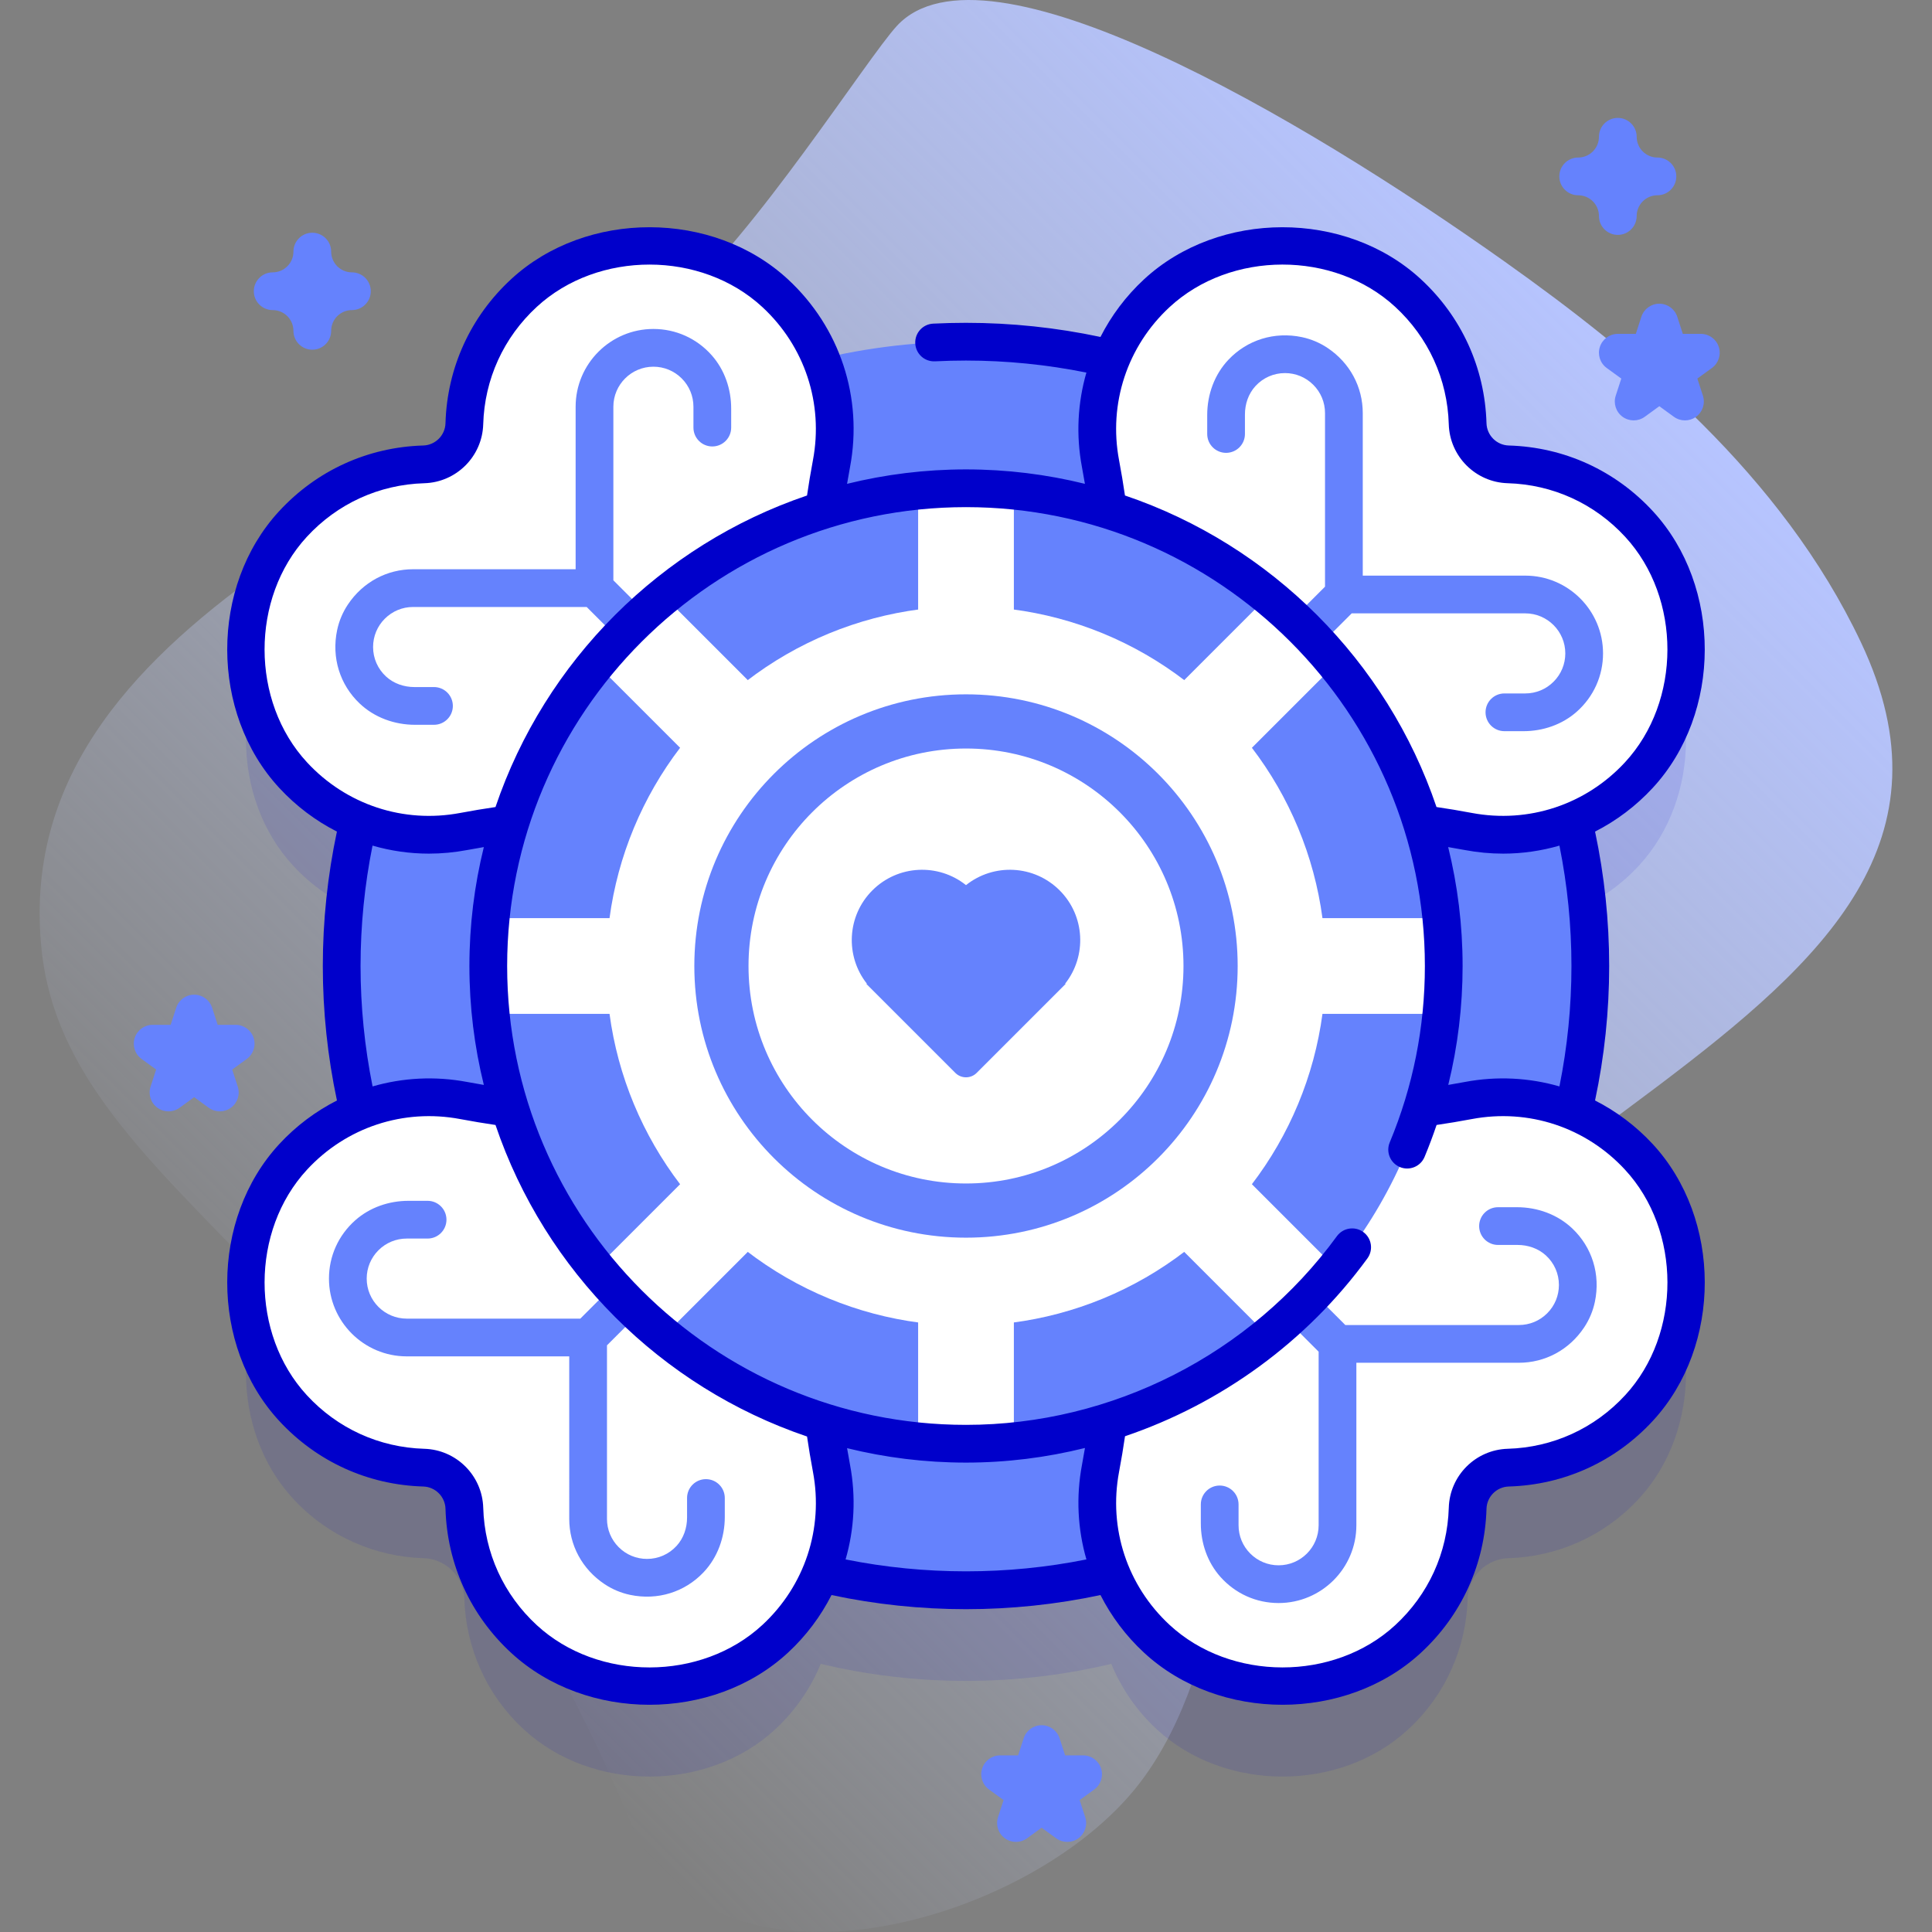 <svg id="Capa_1" enable-background="new 0 0 512 512" height="512" viewBox="0 0 512 512" width="512" xmlns="http://www.w3.org/2000/svg" xmlns:xlink="http://www.w3.org/1999/xlink"><rect x="0" y="0" width="512" height="512" fill="#808080" stroke="none"/><linearGradient id="SVGID_1_" gradientUnits="userSpaceOnUse" x1="87.5" x2="417.238" y1="408.257" y2="78.519"><stop offset="0" stop-color="#d1ddff" stop-opacity="0"/><stop offset="1" stop-color="#b6c4ff"/></linearGradient><g><g><path d="m493.181 170.253c-21.002-44.404-59.852-76.379-94.3-100.835-54.175-38.461-137.942-87.665-161.172-62.583-7.819 8.442-37.915 55.876-58.814 73.491-58.66 49.439-177.099 82.796-167.883 171.3 6.87 65.975 96.565 88.324 156.005 231.114 21.104 50.698 105.843 27.731 134.958-10.134 12.405-16.133 17.478-36.678 22.626-56.366 31.089-118.906 218.166-141.147 168.58-245.987z" fill="url(#SVGID_1_)"/></g><g><g><path d="m416.939 318.502c2.945-12.356 4.514-25.245 4.514-38.502s-1.569-26.146-4.514-38.502c6.378-2.624 12.322-6.63 17.348-12.055 16.66-17.982 16.705-48.521.095-66.551-9.387-10.189-21.975-15.463-34.681-15.833-5.844-.171-10.589-4.916-10.76-10.76-.371-12.707-5.644-25.294-15.834-34.681-18.029-16.609-48.568-16.565-66.55.095-5.425 5.026-9.431 10.97-12.055 17.348-12.356-2.945-25.245-4.514-38.502-4.514s-26.147 1.569-38.502 4.514c-2.624-6.378-6.63-12.322-12.055-17.348-17.982-16.66-48.521-16.705-66.551-.095-10.189 9.387-15.462 21.975-15.833 34.681-.171 5.844-4.916 10.589-10.76 10.76-12.706.371-25.294 5.644-34.681 15.833-16.61 18.029-16.565 48.568.095 66.551 5.026 5.425 10.97 9.431 17.348 12.055-2.945 12.356-4.514 25.245-4.514 38.502s1.569 26.146 4.514 38.502c-6.378 2.624-12.322 6.63-17.348 12.055-16.66 17.982-16.705 48.521-.095 66.551 9.387 10.189 21.975 15.463 34.681 15.833 5.844.171 10.589 4.916 10.76 10.76.371 12.707 5.644 25.294 15.834 34.681 18.029 16.609 48.568 16.565 66.55-.095 5.425-5.026 9.431-10.97 12.055-17.348 12.356 2.945 25.245 4.514 38.502 4.514s26.147-1.569 38.502-4.514c2.624 6.378 6.63 12.322 12.055 17.348 17.982 16.66 48.521 16.705 66.551.095 10.189-9.387 15.462-21.975 15.833-34.681.171-5.844 4.916-10.589 10.76-10.76 12.706-.371 25.294-5.644 34.681-15.833 16.61-18.029 16.565-48.568-.095-66.551-5.026-5.425-10.97-9.431-17.348-12.055z" fill="#0000cb" opacity=".1"/><circle cx="256" cy="256" fill="#6582fd" r="165.453"/><g><g><g><g><g><path d="m220.353 122.894c3.013-15.986-1.957-33.181-14.911-45.181-17.982-16.66-48.521-16.705-66.551-.095-10.189 9.387-15.462 21.975-15.833 34.681-.171 5.844-4.916 10.589-10.76 10.76-12.706.371-25.294 5.644-34.681 15.834-16.61 18.029-16.565 48.568.095 66.55 12.001 12.953 29.195 17.923 45.182 14.911 28.852-5.438 58.475-5.322 86.963 1.781l2.593.647c6.238 1.555 11.885-4.093 10.33-10.33l-.647-2.593c-7.102-28.489-7.217-58.112-1.78-86.965z" fill="#fff"/><path d="m115.009 182.078h-5.181c-2.759 0-5.486-.922-7.517-2.789-2.214-2.036-3.44-4.834-3.44-7.822 0-2.834 1.103-5.499 3.107-7.503s4.669-3.108 7.503-3.107h45.995l35.017 35.017c1.847 1.847 4.845 2.146 6.859.483 2.31-1.907 2.431-5.335.364-7.402l-35.17-35.17v-45.995c.002-5.854 4.761-10.611 10.611-10.611 2.834 0 5.498 1.104 7.503 3.108 2.004 2.004 3.108 4.669 3.107 7.503l.001 5.526c0 2.761 2.239 5 5 5 2.762 0 5-2.239 5-5.001v-5.06c-.001-5.168-1.736-10.252-5.167-14.117-3.974-4.476-9.518-6.961-15.444-6.96-11.363-.001-20.611 9.245-20.61 20.61v43.066l-43.066.001c-6.91-.001-13.3 3.376-17.287 9.349-1.367 2.049-2.342 4.354-2.85 6.764-1.542 7.318.74 14.51 5.97 19.468 3.931 3.726 9.244 5.641 14.661 5.641h5.033c2.762 0 5-2.239 5-5 .001-2.76-2.238-4.999-4.999-4.999z" fill="#6582fd"/></g><g><path d="m291.647 389.106c-3.013 15.986 1.957 33.181 14.911 45.181 17.982 16.66 48.521 16.705 66.551.095 10.189-9.387 15.462-21.975 15.833-34.681.171-5.844 4.916-10.589 10.76-10.76 12.707-.371 25.294-5.644 34.681-15.834 16.61-18.029 16.565-48.568-.095-66.551-12.001-12.953-29.195-17.923-45.182-14.911-28.852 5.438-58.475 5.322-86.963-1.781l-2.593-.647c-6.238-1.555-11.885 4.093-10.33 10.33l.647 2.593c7.102 28.49 7.217 58.113 1.78 86.966z" fill="#fff"/><path d="m396.991 329.922h5.181c2.759 0 5.486.922 7.517 2.789 2.214 2.036 3.44 4.834 3.44 7.822 0 2.834-1.103 5.499-3.107 7.503s-4.669 3.108-7.503 3.107h-45.995l-35.017-35.017c-1.846-1.847-4.845-2.146-6.859-.483-2.31 1.907-2.431 5.335-.364 7.402l35.17 35.17v45.995c-.002 5.854-4.761 10.611-10.611 10.611-2.834 0-5.498-1.104-7.503-3.108-2.004-2.004-3.108-4.669-3.107-7.503l-.001-5.526c0-2.761-2.239-5-5-5-2.762 0-5 2.239-5 5.001v5.06c0 5.168 1.736 10.252 5.167 14.117 3.974 4.476 9.518 6.961 15.444 6.96 11.363.001 20.611-9.245 20.61-20.61v-43.066l43.066-.001c6.91.001 13.3-3.376 17.287-9.349 1.367-2.049 2.342-4.354 2.85-6.764 1.542-7.318-.74-14.51-5.97-19.468-3.931-3.726-9.244-5.641-14.661-5.641h-5.033c-2.762 0-5 2.239-5 5-.001 2.76 2.238 4.999 4.999 4.999z" fill="#6582fd"/></g></g><g><g><path d="m389.106 220.353c15.986 3.013 33.181-1.957 45.181-14.911 16.66-17.982 16.705-48.521.095-66.551-9.387-10.189-21.975-15.462-34.681-15.833-5.844-.171-10.589-4.916-10.76-10.76-.371-12.706-5.644-25.294-15.834-34.681-18.029-16.61-48.568-16.565-66.551.095-12.953 12.001-17.923 29.195-14.911 45.182 5.438 28.852 5.322 58.475-1.781 86.963l-.647 2.593c-1.555 6.238 4.093 11.885 10.33 10.33l2.593-.647c28.49-7.102 58.113-7.217 86.966-1.78z" fill="#fff"/><path d="m329.922 115.009v-5.181c0-2.759.922-5.486 2.789-7.517 2.036-2.214 4.834-3.44 7.822-3.44 2.834 0 5.499 1.103 7.503 3.107s3.108 4.669 3.107 7.503v45.995l-35.017 35.017c-1.847 1.847-2.146 4.845-.483 6.859 1.907 2.31 5.335 2.431 7.402.364l35.17-35.17h45.995c5.854.002 10.611 4.761 10.611 10.611 0 2.834-1.104 5.498-3.108 7.503-2.004 2.004-4.669 3.108-7.503 3.107l-5.526.001c-2.761 0-5 2.239-5 5 0 2.762 2.239 5 5.001 5h5.06c5.168-.001 10.252-1.736 14.117-5.167 4.476-3.974 6.961-9.518 6.96-15.444.001-11.363-9.245-20.611-20.61-20.61h-43.066l-.001-43.066c.001-6.91-3.376-13.3-9.349-17.287-2.049-1.367-4.354-2.342-6.764-2.85-7.318-1.542-14.51.74-19.468 5.97-3.726 3.931-5.641 9.244-5.641 14.661v5.033c0 2.762 2.239 5 5 5 2.76.001 4.999-2.238 4.999-4.999z" fill="#6582fd"/></g><g><path d="m122.894 291.647c-15.986-3.013-33.181 1.957-45.181 14.911-16.66 17.982-16.705 48.521-.095 66.551 9.387 10.189 21.975 15.462 34.681 15.833 5.844.171 10.589 4.916 10.76 10.76.371 12.707 5.644 25.294 15.834 34.681 18.029 16.61 48.568 16.565 66.55-.095 12.953-12.001 17.923-29.195 14.911-45.182-5.438-28.852-5.322-58.475 1.781-86.963l.647-2.593c1.555-6.238-4.093-11.885-10.33-10.33l-2.593.647c-28.489 7.102-58.112 7.217-86.965 1.78z" fill="#fff"/><path d="m182.078 396.991v5.181c0 2.759-.922 5.486-2.789 7.517-2.036 2.214-4.834 3.44-7.822 3.44-2.834 0-5.499-1.103-7.503-3.107s-3.108-4.669-3.107-7.503v-45.995l35.017-35.017c1.847-1.846 2.146-4.845.483-6.859-1.907-2.31-5.335-2.431-7.402-.364l-35.17 35.17h-45.995c-5.854-.002-10.611-4.761-10.611-10.611 0-2.834 1.104-5.498 3.108-7.503 2.004-2.004 4.669-3.108 7.503-3.107l5.526-.001c2.761 0 5-2.239 5-5 0-2.762-2.239-5-5.001-5h-5.06c-5.168 0-10.252 1.736-14.117 5.167-4.476 3.974-6.961 9.518-6.96 15.444-.001 11.363 9.245 20.611 20.61 20.61h43.066l.001 43.066c-.001 6.91 3.376 13.3 9.349 17.287 2.049 1.367 4.354 2.342 6.764 2.85 7.318 1.542 14.51-.74 19.468-5.97 3.726-3.931 5.641-9.244 5.641-14.661v-5.033c0-2.762-2.239-5-5-5-2.76-.001-4.999 2.238-4.999 4.999z" fill="#6582fd"/></g></g></g><g><circle cx="256" cy="256" fill="#6582fd" r="126.604"/><path d="m354.04 175.899c-5.367-6.561-11.378-12.572-17.939-17.939l-67.417 67.417v-95.35c-4.172-.415-8.403-.631-12.685-.631s-8.512.216-12.685.631v95.35l-67.417-67.417c-6.561 5.367-12.572 11.378-17.939 17.939l67.417 67.417h-95.35c-.415 4.172-.631 8.403-.631 12.685s.216 8.512.631 12.684h95.35l-67.417 67.417c5.367 6.561 11.378 12.572 17.939 17.939l67.417-67.417v95.35c4.172.415 8.403.63 12.685.63s8.512-.215 12.685-.63v-95.35l67.417 67.417c6.561-5.367 12.572-11.378 17.939-17.939l-67.417-67.417h95.35c.415-4.172.631-8.403.631-12.684s-.215-8.512-.631-12.685h-95.35z" fill="#fff"/><circle cx="256" cy="256" fill="#fff" r="95.315"/><circle cx="256" cy="256" fill="#6582fd" r="71.995"/><circle cx="256" cy="256" fill="#fff" r="57.635"/><g><path d="m256 234.569c-7.324-5.852-18.03-5.394-24.814 1.391-6.754 6.754-7.234 17.392-1.465 24.713l-.101.101 23.557 23.557c1.56 1.56 4.088 1.56 5.648 0l23.557-23.557-.101-.101c5.769-7.321 5.288-17.959-1.465-24.713-6.786-6.785-17.492-7.243-24.816-1.391z" fill="#6582fd"/></g><path d="m422.704 291.638c2.48-11.667 3.746-23.634 3.746-35.638 0-11.998-1.264-23.959-3.742-35.62 5.625-2.863 10.797-6.733 15.249-11.541 18.391-19.848 18.437-53.432.101-73.334-9.96-10.82-23.531-17.015-38.213-17.442-3.219-.093-5.814-2.688-5.908-5.908-.428-14.682-6.622-28.253-17.44-38.211-19.903-18.337-53.487-18.292-73.334.098-4.808 4.452-8.663 9.63-11.526 15.254-11.667-2.48-23.633-3.746-35.638-3.746-2.896 0-5.823.073-8.699.216-2.758.137-4.882 2.485-4.745 5.243.137 2.757 2.465 4.888 5.243 4.745 2.711-.135 5.47-.204 8.201-.204 10.741 0 21.448 1.077 31.91 3.186-2.311 8.003-2.785 16.557-1.174 25.077.282 1.504.537 2.964.78 4.407-10.102-2.492-20.655-3.824-31.516-3.824s-21.414 1.332-31.516 3.824c.242-1.442.497-2.9.779-4.401 3.481-18.422-2.659-37.03-16.425-49.776-19.848-18.392-53.432-18.437-73.334-.101-10.82 9.96-17.014 23.531-17.442 38.213-.093 3.219-2.688 5.814-5.908 5.908-14.682.427-28.252 6.622-38.211 17.44-18.337 19.904-18.292 53.488.098 73.334 4.452 4.809 9.624 8.678 15.248 11.541-2.47 11.641-3.738 23.609-3.738 35.622 0 12.004 1.266 23.971 3.746 35.638-5.624 2.862-10.801 6.716-15.253 11.524-18.391 19.848-18.437 53.432-.101 73.334 9.96 10.82 23.531 17.015 38.213 17.442 3.219.093 5.814 2.688 5.908 5.908.428 14.682 6.622 28.253 17.44 38.211 9.933 9.151 23.271 13.724 36.61 13.724 13.391 0 26.781-4.609 36.724-13.822 4.808-4.452 8.663-9.63 11.526-15.254 11.667 2.48 23.633 3.746 35.638 3.746s23.971-1.266 35.638-3.746c2.862 5.624 6.716 10.801 11.524 15.253 9.945 9.215 23.334 13.824 36.727 13.823 13.337-.001 26.677-4.573 36.607-13.722 10.82-9.96 17.014-23.531 17.442-38.213.093-3.219 2.688-5.814 5.908-5.908 14.682-.427 28.252-6.622 38.211-17.44 18.337-19.904 18.292-53.488-.098-73.334-4.453-4.809-9.631-8.664-15.256-11.526zm-112.746-210.261c16.174-14.987 43.543-15.024 59.765-.079 8.82 8.119 13.87 19.181 14.218 31.146.248 8.507 7.105 15.365 15.613 15.613 11.965.348 23.027 5.397 31.148 14.22 14.944 16.221 14.907 43.589-.082 59.765-10.394 11.226-25.565 16.23-40.589 13.393-3.24-.608-6.322-1.124-9.343-1.563-13.123-38.738-43.825-69.44-82.562-82.562-.44-3.025-.956-6.108-1.564-9.349-2.837-15.017 2.17-30.189 13.396-40.584zm73.822 143.107c1.441.242 2.899.497 4.401.779 3.398.642 6.802.957 10.174.957 5.087 0 10.097-.733 14.911-2.123 2.108 10.46 3.184 21.164 3.184 31.903 0 10.741-1.077 21.449-3.186 31.911-8.003-2.311-16.557-2.784-25.077-1.175-1.497.281-2.95.535-4.385.776 2.523-10.246 3.801-20.786 3.801-31.512.001-10.86-1.331-21.414-3.823-31.516zm-302.403-22.442c-14.987-16.174-15.024-43.543-.079-59.765 8.12-8.821 19.181-13.871 31.146-14.218 8.507-.248 15.365-7.105 15.613-15.613.348-11.966 5.398-23.027 14.22-31.148 16.222-14.943 43.59-14.907 59.765.082 11.225 10.394 16.232 25.565 13.393 40.589-.608 3.236-1.123 6.318-1.563 9.342-38.738 13.123-69.439 43.825-82.562 82.562-3.021.44-6.104.955-9.349 1.564-15.018 2.839-30.189-2.169-40.584-13.395zm46.843 22.442c-2.492 10.102-3.824 20.656-3.824 31.516s1.332 21.414 3.824 31.516c-1.441-.242-2.899-.497-4.401-.779-8.523-1.61-17.079-1.137-25.083 1.174-2.109-10.462-3.186-21.17-3.186-31.911 0-10.751 1.07-21.464 3.172-31.906 4.817 1.392 9.831 2.126 14.922 2.126 3.371 0 6.773-.315 10.169-.957 1.505-.281 2.964-.536 4.407-.779zm73.822 206.139c-16.174 14.987-43.542 15.024-59.765.079-8.82-8.119-13.87-19.181-14.218-31.146-.248-8.507-7.105-15.365-15.613-15.613-11.965-.348-23.027-5.397-31.148-14.22-14.944-16.221-14.907-43.589.082-59.765 10.394-11.226 25.565-16.23 40.589-13.393 3.24.608 6.322 1.124 9.343 1.563 13.123 38.737 43.825 69.439 82.562 82.562.44 3.025.956 6.109 1.564 9.349 2.837 15.017-2.17 30.189-13.396 40.584zm22.048-17.36c2.311-8.003 2.784-16.556 1.174-25.076-.282-1.504-.537-2.964-.78-4.408 10.102 2.492 20.655 3.824 31.516 3.824 10.72 0 21.298-1.334 31.524-3.874-.245 1.458-.502 2.933-.787 4.452-1.611 8.523-1.137 17.078 1.173 25.082-20.933 4.209-42.887 4.209-63.82 0zm206.611-43.539c-8.12 8.821-19.181 13.871-31.146 14.218-8.507.248-15.365 7.105-15.613 15.613-.348 11.966-5.398 23.027-14.22 31.148-16.221 14.943-43.59 14.906-59.765-.082-11.225-10.394-16.232-25.565-13.393-40.589.612-3.26 1.131-6.365 1.574-9.412 25.437-8.637 48.056-24.96 64.235-47.133 1.628-2.231 1.139-5.359-1.092-6.986-2.23-1.628-5.358-1.139-6.986 1.092-22.85 31.315-59.595 50.01-98.294 50.01-67.052 0-121.604-54.551-121.604-121.604s54.551-121.604 121.604-121.604 121.603 54.552 121.603 121.605c0 16.188-3.133 31.915-9.313 46.744-1.062 2.549.143 5.476 2.692 6.539 2.547 1.062 5.477-.142 6.539-2.692 1.164-2.793 2.221-5.617 3.185-8.465 3.016-.439 6.094-.954 9.333-1.562 15.018-2.837 30.189 2.169 40.584 13.396 14.986 16.173 15.022 43.541.077 59.764z" fill="#0000cb"/></g></g></g></g><g><path d="m82.763 92.677c-2.761 0-5-2.239-5-5 0-3.033-2.467-5.5-5.5-5.5-2.761 0-5-2.239-5-5s2.239-5 5-5c3.033 0 5.5-2.467 5.5-5.5 0-2.761 2.239-5 5-5s5 2.239 5 5c0 3.033 2.467 5.5 5.5 5.5 2.761 0 5 2.239 5 5s-2.239 5-5 5c-3.033 0-5.5 2.467-5.5 5.5 0 2.761-2.239 5-5 5z" fill="#6582fd"/></g><g><path d="m428.737 62.249c-2.761 0-5-2.239-5-5 0-3.033-2.467-5.5-5.5-5.5-2.761 0-5-2.239-5-5s2.239-5 5-5c3.033 0 5.5-2.467 5.5-5.5 0-2.761 2.239-5 5-5s5 2.239 5 5c0 3.033 2.467 5.5 5.5 5.5 2.761 0 5 2.239 5 5s-2.239 5-5 5c-3.033 0-5.5 2.467-5.5 5.5 0 2.761-2.239 5-5 5z" fill="#6582fd"/></g><g><path d="m58.255 294.522c-1.031 0-2.062-.318-2.939-.955l-3.859-2.804-3.859 2.804c-1.753 1.272-4.125 1.273-5.878 0-1.752-1.273-2.486-3.53-1.816-5.59l1.474-4.537-3.859-2.804c-1.752-1.273-2.486-3.53-1.816-5.59s2.589-3.455 4.755-3.455h4.771l1.474-4.537c.669-2.06 2.589-3.455 4.755-3.455 2.166 0 4.086 1.395 4.755 3.455l1.474 4.537h4.771c2.166 0 4.086 1.395 4.755 3.455s-.064 4.317-1.816 5.59l-3.859 2.804 1.474 4.537c.669 2.06-.064 4.317-1.816 5.59-.878.637-1.909.955-2.941.955z" fill="#6582fd"/></g><g><path d="m282.838 488.124c-1.031 0-2.062-.318-2.939-.955l-3.859-2.804-3.859 2.804c-1.752 1.273-4.125 1.273-5.878 0-1.752-1.273-2.486-3.53-1.816-5.59l1.474-4.538-3.859-2.804c-1.752-1.273-2.486-3.53-1.816-5.59s2.589-3.455 4.755-3.455h4.771l1.474-4.537c.669-2.06 2.589-3.455 4.755-3.455s4.086 1.395 4.755 3.455l1.474 4.537h4.771c2.166 0 4.086 1.395 4.755 3.455s-.064 4.317-1.816 5.59l-3.859 2.804 1.474 4.538c.669 2.06-.064 4.317-1.816 5.59-.878.637-1.909.955-2.941.955z" fill="#6582fd"/></g><g><path d="m446.535 111.409c-1.031 0-2.062-.318-2.939-.955l-3.859-2.804-3.859 2.804c-1.753 1.272-4.125 1.273-5.878 0-1.752-1.273-2.486-3.53-1.816-5.59l1.474-4.537-3.859-2.804c-1.752-1.273-2.486-3.53-1.816-5.59s2.589-3.455 4.755-3.455h4.771l1.474-4.537c.669-2.06 2.589-3.455 4.755-3.455s4.086 1.395 4.755 3.455l1.474 4.537h4.771c2.166 0 4.086 1.395 4.755 3.455s-.064 4.317-1.816 5.59l-3.859 2.804 1.474 4.537c.669 2.06-.064 4.317-1.816 5.59-.878.637-1.91.955-2.941.955z" fill="#6582fd"/></g></g></g></svg>